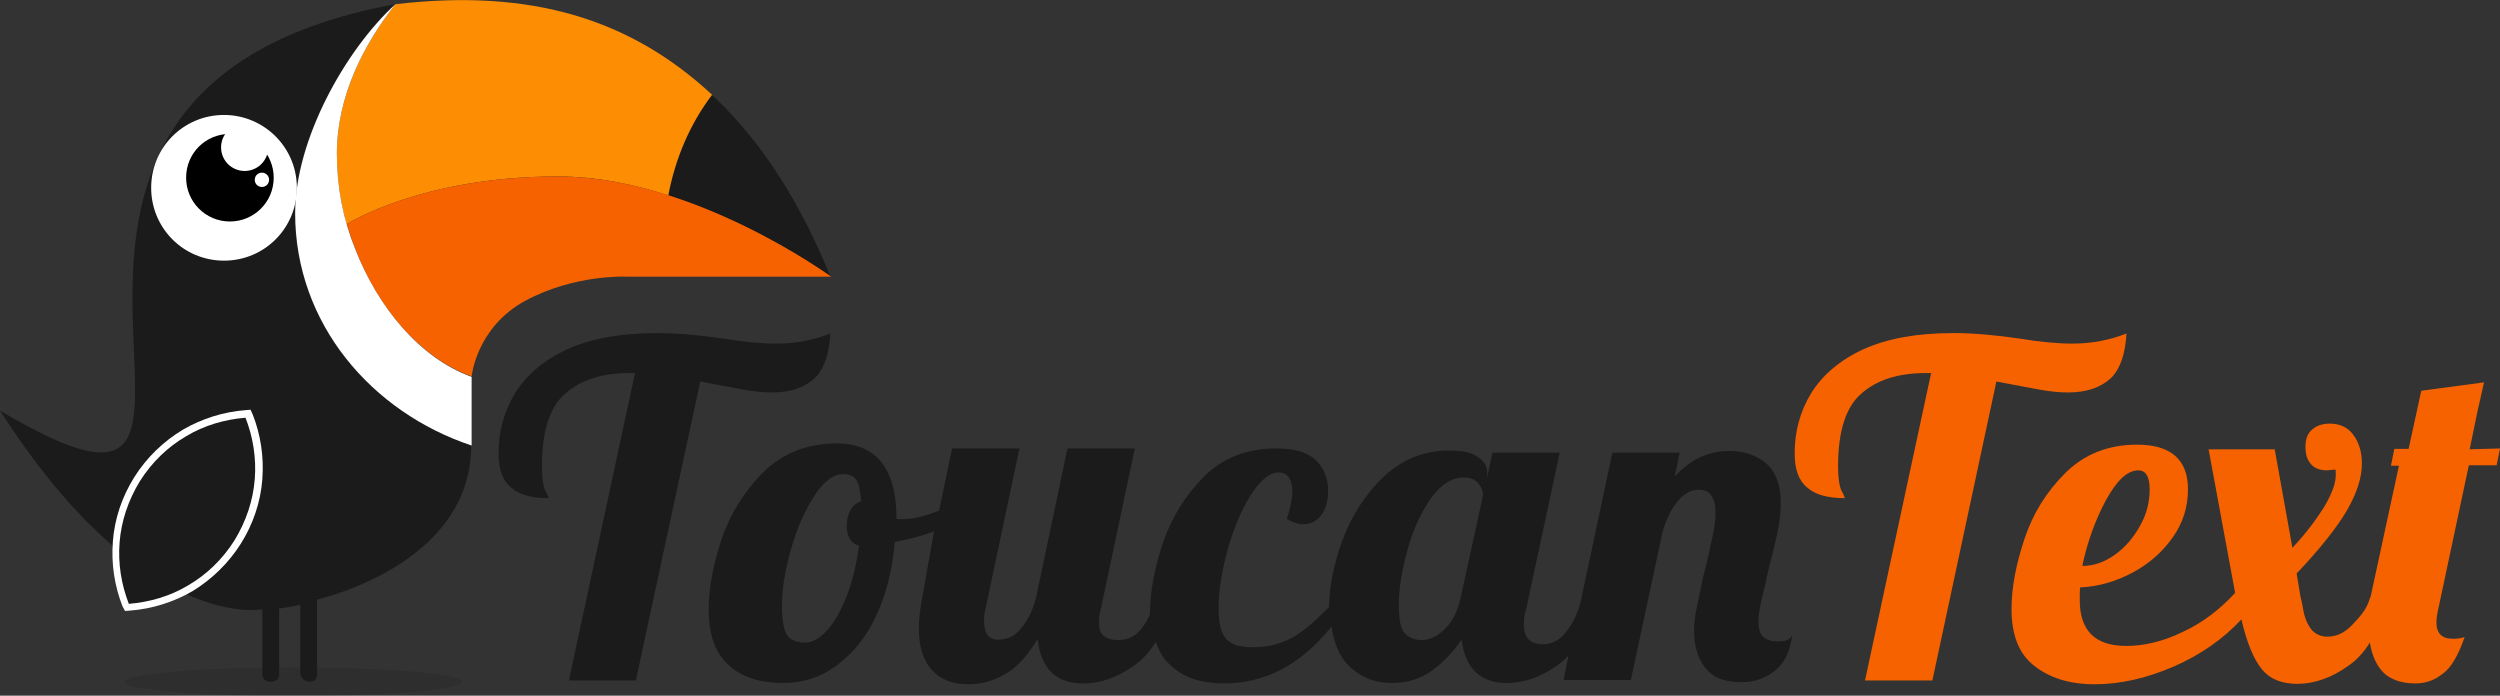 <?xml version="1.0" encoding="utf-8"?>
<!-- Generator: Adobe Illustrator 23.0.1, SVG Export Plug-In . SVG Version: 6.00 Build 0)  -->
<svg version="1.1" id="Layer_1" xmlns="http://www.w3.org/2000/svg" xmlns:xlink="http://www.w3.org/1999/xlink" x="0px" y="0px"
	 viewBox="0 0 593.7 165.2" style="enable-background:new 0 0 593.7 165.2;" xml:space="preserve">
<rect x="0" y="0" width="593.7" height="165.2" fill="#333333" stroke="none"/>
<style type="text/css">
	.st0{fill:#1B1B1B;}
	.st1{fill:#F76201;}
	.st2{opacity:0.1;fill-rule:evenodd;clip-rule:evenodd;}
	.st3{fill-rule:evenodd;clip-rule:evenodd;fill:#1B1B1B;}
	.st4{fill:#FFFFFF;}
	.st5{fill-rule:evenodd;clip-rule:evenodd;fill:#FFFFFF;}
	.st6{fill-rule:evenodd;clip-rule:evenodd;}
	.st7{fill-rule:evenodd;clip-rule:evenodd;fill:#FD8E03;}
</style>
<g>
	<g>
		<g>
			<path class="st0" d="M183.3,93.2c4.5,0,7.8-1.2,10.2-3.4c2.3-2.3,3.4-5.8,3.7-10.6c-3.8,1.5-8.1,2.4-12.8,2.4
				c-3.7,0-7.8-0.4-12.6-1.2c-5.6-0.8-10.8-1.3-15.7-1.3c-8.7,0-15.8,1.3-21.5,3.9c-5.6,2.6-9.7,6.2-12.3,10.4
				c-2.6,4.3-3.9,9-3.9,14.2c0,3.8,0.9,6.5,3,8.2c1.9,1.7,4.9,2.5,8.9,2.5c0-0.1-0.2-0.7-0.8-1.8c-0.5-1.1-0.8-3-0.8-5.7
				c0-8.3,1.8-14.1,5.5-17.3c3.7-3.3,8.8-4.9,15.3-4.9h1.3l-15.7,73h15.9l15.3-71c4.4,0.8,7.7,1.5,10.1,1.9
				C178.5,92.9,180.9,93.2,183.3,93.2z"/>
			<path class="st0" d="M422.1,152.3c-1.7,0-2.7-0.4-3.5-1.2c-0.7-0.8-1-1.9-1-3.4c0-1.3,0.2-2.9,0.7-5.1c0.5-2.1,1.1-4.4,1.5-6.6
				c1-3.8,1.7-6.8,2.3-9.4c0.5-2.6,0.8-5,0.8-7.1c0-4.1-1.1-7.3-3.3-9.3c-2.3-2-5.2-3.1-8.9-3.1c-5,0-9.3,2-13,6.1l1.2-5.7h-16
				l-7.5,35.3c-0.8,3.1-2,5.5-3.6,7.4c-1.5,1.9-3.3,2.8-5.4,2.8c-3,0-4.5-1.5-4.5-4.7c0-1.3,0.1-2.4,0.5-3.5l8-37.3h-16l-1.2,5.8
				v-0.8c0-1.7-0.7-3.1-2.3-4c-1.4-1.1-3.7-1.5-6.8-1.5c-6,0-11.1,2.1-15.5,6.2c-4.3,4.1-7.6,9.2-9.8,15.1c-2,5.5-3.1,10.8-3.2,15.9
				c-2.9,2.9-5.5,5.3-8,6.8c-2.9,1.8-6.3,2.7-10.2,2.7c-2.9,0-4.9-0.6-6.1-1.9c-1.3-1.3-1.9-3.7-1.9-7.3c0-4.1,0.7-8.7,2.1-13.8
				c1.4-5.1,3.2-9.4,5.5-13.1c2.3-3.5,4.4-5.4,6.7-5.4c1.1,0,1.8,0.4,2.4,1.2c0.5,0.8,0.8,1.9,0.8,3.3c0,1.9-0.5,4-1.3,6.5
				c1.3,0.8,2.6,1.3,3.9,1.3c1.7,0,3.1-0.7,4.2-2.1c1.1-1.4,1.7-3.3,1.7-5.9c0-2.9-1-5.3-2.9-7.2c-1.9-1.9-5-2.8-9.5-2.8
				c-6.9,0-12.5,2.2-17,6.6c-4.5,4.5-7.7,9.7-9.8,15.7c-2,6-3.1,11.7-3.1,16.6c0,0.2,0,0.3,0,0.5c-0.6,1.3-1.3,2.5-2.1,3.5
				c-1.5,1.8-3.3,2.6-5.4,2.6c-1.7,0-2.7-0.4-3.5-1s-1.1-1.7-1.1-3.1c0-1.3,0.1-2.4,0.5-3.6l8-37.8h-16l-7.5,35.6
				c-0.8,3-2,5.4-3.6,7.2c-1.4,1.8-3.2,2.6-5.4,2.6c-2.3,0-3.3-1.6-3.3-4.5c0-1,0.1-2,0.4-3.1l8-37.8h-16l-3.1,14.8
				c-0.1,0-0.2,0.1-0.4,0.1c-3.2,1.3-6,1.9-8.5,1.9c-0.6,0-1,0-1.2-0.1v-0.1c0-11.8-4.8-17.8-14.2-17.8c-6.9,0-12.7,2.3-17.3,6.7
				c-4.5,4.5-7.9,9.8-10,15.9c-2,6.1-3.1,11.7-3.1,16.7c0,6.1,1.5,10.5,4.8,13.4c3.2,2.9,7.5,4.2,13,4.2c4.5,0,8.7-1.3,12.5-4.1
				s7-6.6,9.4-11.7c2.4-5,3.9-10.9,4.5-17.7c3.3-0.6,6.4-1.4,9.3-2.5L219,142c-0.6,3-0.8,5.4-0.8,7.2c0,4.4,1.1,7.8,3.2,10
				c2.1,2.3,5,3.3,8.6,3.3c2.9,0,5.7-0.7,8.5-2.3c2.7-1.4,5.4-4.3,7.9-8.4c0.4,3.5,1.5,6.1,3.3,7.9c1.9,1.8,4.4,2.6,7.6,2.6
				c4,0,8.1-1.4,12.1-4.3c1.9-1.3,3.6-3.2,5.1-5.6c0.7,2.3,1.9,4.2,3.5,5.6c3,2.9,7.3,4.3,12.7,4.3c9.8,0,18.3-4.5,25.5-13.5
				c0.6,3.9,1.8,6.9,3.9,9.1c2.9,2.9,6.3,4.3,10.5,4.3c3.6,0,6.8-1,9.4-2.9c2.6-1.9,5-4.3,7.1-7.4c0.4,3.3,1.5,5.9,3.3,7.7
				c1.9,1.8,4.4,2.6,7.5,2.6c4,0,8.1-1.4,12.1-4.3c0.8-0.6,1.7-1.3,2.5-2.3l-1.2,5.9h16l7.5-35.1c0.8-2.9,2-5.4,3.6-7.3
				c1.4-1.9,3.2-2.8,5.1-2.8c2.6,0,3.9,1.9,3.9,5.5c0,1.5-0.2,3.5-0.8,6c-0.5,2.5-1.1,5-1.7,7.5c-0.1,0.5-0.5,1.7-0.8,3.5
				c-0.4,1.9-0.8,3.7-1.2,5.7c-0.4,1.9-0.6,3.7-0.6,5.2c0,3.5,0.8,6.5,2.6,8.8c1.8,2.4,4.6,3.5,8.6,3.5c3.2,0,5.8-0.9,8.1-2.8
				s3.6-4.7,4-8.5C425.2,152.1,423.9,152.3,422.1,152.3z M204,129.6c-0.6,4.3-1.5,8.2-2.8,11.6c-1.3,3.4-2.8,6.3-4.6,8.3
				s-3.6,3.1-5.3,3.1c-2.1,0-3.6-0.6-4.4-1.8c-0.8-1.2-1.2-3.6-1.2-7.1c0-3.8,0.7-8.1,2.1-13.1c1.4-5,3.2-9.1,5.5-12.7
				c2.3-3.6,4.6-5.3,7-5.3c1.4,0,2.5,0.5,3.1,1.4c0.6,0.9,0.9,2.6,1.1,5c-2.3,0.9-3.4,3-3.4,5.9C201.1,127.5,202.1,129.1,204,129.6z
				 M346.8,142.3c-0.7,3-1.9,5.3-3.7,7.1s-3.7,2.6-5.5,2.6c-1.5,0-2.8-0.5-3.9-1.5s-1.5-3.4-1.5-7c0-3.7,0.7-8,2-12.7
				c1.3-4.9,3.2-8.9,5.5-12.3c2.4-3.4,5-5.1,8-5.1c1.5,0,2.7,0.5,3.4,1.4c0.7,0.9,1.1,1.9,1.1,2.8L346.8,142.3z"/>
		</g>
		<g>
			<g>
				<path class="st1" d="M491.1,93.2c4.5,0,7.8-1.2,10.2-3.4c2.3-2.3,3.4-5.8,3.7-10.6c-3.8,1.5-8.1,2.4-12.8,2.4
					c-3.7,0-7.8-0.4-12.6-1.2c-5.6-0.8-10.8-1.3-15.7-1.3c-8.7,0-15.8,1.3-21.5,3.9c-5.6,2.6-9.7,6.2-12.3,10.4
					c-2.6,4.3-3.9,9-3.9,14.2c0,3.8,0.9,6.5,3,8.2c1.9,1.7,4.9,2.5,8.9,2.5c0-0.1-0.2-0.7-0.8-1.8c-0.5-1.1-0.8-3-0.8-5.7
					c0-8.3,1.8-14.1,5.5-17.3c3.7-3.3,8.8-4.9,15.3-4.9h1.3l-15.7,73h16l15.2-71c4.4,0.8,7.7,1.5,10.1,1.9
					C486.4,92.9,488.7,93.2,491.1,93.2z"/>
			</g>
			<g>
				<g>
					<path class="st1" d="M586.5,106.7c1.2-5.7,1.9-9.5,2.4-11.4c0.1-0.4,0.4-1.9,1-4.5L575,92.8l-3,13.8h-3.4l-0.8,4h1.9l-6.7,31
						l-0.2,0.5c-0.8,2.8-2.6,4.6-4.3,6.4s-3.7,2.7-5.8,2.7c-1.5,0-2.8-0.6-3.7-1.6c-0.9-1.1-1.6-2.6-2-4.6c-0.3-1.9-0.6-3-0.7-3.4
						l-0.9-5.4c5.6-5.9,9.6-11,11.9-14.9c2.3-4,3.6-7.7,3.6-11.2c0-2.8-0.7-5-2-6.8c-1.3-1.8-3.2-2.7-5.6-2.7
						c-1.8,0-3.2,0.5-4.2,1.4c-1.1,0.9-1.6,2.3-1.6,4.1c0,1.6,0.3,2.9,1.2,4c0.8,1,2.1,1.6,3.9,1.6c0.2,0,0.9-0.1,2-0.2
						c0.1,0.2,0.1,0.7,0.1,1.3c0,2-0.9,4.4-2.7,7.5c-1.9,3-4.3,6.3-7.6,9.8l-4.2-23.4h-15.7l6.3,34.1c-3.6,3.9-7.7,7.1-12.5,9.3
						c-4.7,2.3-9.3,3.3-13.4,3.3c-7.4,0-11-3.7-11-10.9c0-1.3,0-2.4,0.1-3c4.5-0.2,8.7-1.5,12.6-3.6c3.9-2.1,7-4.9,9.4-8.3
						c2.4-3.4,3.6-7.2,3.6-11.4c0-7-4-10.6-12.1-10.6c-6.9,0-12.6,2.3-17.1,6.8c-4.5,4.5-7.7,9.7-9.7,15.8s-3,11.5-3,16.4
						c0,6.3,1.8,10.8,5.5,13.6c3.6,2.8,8.3,4.3,14.2,4.3c6.1,0,12.3-1.4,18.8-4.2c6.4-2.8,11.7-6.5,16.1-11.2
						c1.3,5.7,3,9.6,4.9,11.9c1.9,2.3,4.7,3.4,8.4,3.4c3.9,0,8.1-1.4,12.1-4.3c1.9-1.3,3.6-3.1,5.1-5.5c0.4,2.5,1.2,4.6,2.5,6.3
						c1.8,2.3,4.6,3.4,8.3,3.4c2.4,0,4.5-0.7,6.5-2.3c2-1.4,3.7-4.4,5.2-8.7c-0.6,0.2-1.5,0.4-2.8,0.4c-2.6,0-3.9-1.3-3.9-3.9
						c0-0.9,0.2-2.3,0.6-3.9l7.1-33.4h6.6l0.8-4L586.5,106.7L586.5,106.7z M500.1,118.8c2.6-4.7,5.1-7.1,7.7-7.1
						c1.8,0,2.7,1.5,2.7,4.5c0,3-0.7,5.9-2.3,8.7c-1.5,2.7-3.4,5-5.9,6.8c-2.5,1.8-5.1,2.7-7.8,2.7
						C495.7,128.7,497.6,123.5,500.1,118.8z"/>
				</g>
			</g>
		</g>
	</g>
</g>
<g>
	<g>
		<path class="st2" d="M69.6,158.5c22.1,0,40.1,1.5,40.1,3.4c0,1.9-17.9,3.4-40.1,3.4c-22.1,0-40.1-1.5-40.1-3.4
			C29.5,160,47.4,158.5,69.6,158.5"/>
		<path class="st3" d="M111.9,105.8c-23.7-7.9-41.9-28.9-41.9-55.2c0-17.4,12-38.7,23.8-49.6l0,0C-22.6,22.5,75.3,142.3,0,97.5
			c33.9,52.9,62.3,47.2,62.3,47.2v15.6c0,0,0.1,1.6,2,1.6c2,0,2-1.6,2-1.6v-15.8c1.7-0.2,3.4-0.5,5-0.9v16.1c0,1.2,1,2.2,2.2,2.2h0
			c1.8,0,1.8-1.6,1.8-1.6v-17.9C75.3,142.3,111.9,134.4,111.9,105.8z"/>
		<g>
			<path class="st4" d="M29.1,144c-1.9-4.8-2.7-10.1-2.3-15.3l0-0.1c0.4-5.4,2.2-10.7,5.1-15.3c2.9-4.6,6.9-8.5,11.6-11.3
				c4.5-2.6,9.6-4.2,14.8-4.6l1.2-0.1l0.5,1.1c1.9,4.8,2.7,10.1,2.3,15.3l0,0.1c-0.4,5.4-2.2,10.7-5.1,15.3
				c-2.9,4.6-6.9,8.5-11.5,11.3c-4.5,2.6-9.6,4.2-14.8,4.6l-1.2,0.1L29.1,144z"/>
			<path class="st0" d="M44.2,103.6c-4.3,2.5-8.1,6.1-11,10.7c-2.8,4.6-4.4,9.5-4.8,14.5v0c-0.4,5,0.4,10,2.2,14.6
				c4.9-0.4,9.8-1.8,14.1-4.4c4.3-2.5,8.1-6.1,11-10.7c2.8-4.6,4.4-9.5,4.8-14.5v0c0.4-5-0.4-10-2.2-14.6
				C53.4,99.6,48.5,101,44.2,103.6z"/>
		</g>
		<g>
			<path class="st5" d="M53.2,27.3c9.5,0,17.3,7.7,17.3,17.3s-7.7,17.3-17.3,17.3s-17.3-7.7-17.3-17.3S43.6,27.3,53.2,27.3"/>
			<path class="st6" d="M54.6,31.8c5.8,0,10.4,4.7,10.4,10.4c0,5.8-4.7,10.4-10.4,10.4c-5.8,0-10.4-4.7-10.4-10.4
				C44.2,36.4,48.8,31.8,54.6,31.8"/>
			<path class="st5" d="M58.1,29.4c3.1,0,5.6,2.5,5.6,5.6c0,3.1-2.5,5.6-5.6,5.6c-3.1,0-5.6-2.5-5.6-5.6
				C52.5,31.9,55,29.4,58.1,29.4"/>
			<path class="st5" d="M62.2,41c0.9,0,1.7,0.7,1.7,1.7c0,0.9-0.7,1.7-1.7,1.7c-0.9,0-1.7-0.7-1.7-1.7C60.5,41.7,61.3,41,62.2,41"/>
		</g>
		<g>
			<path class="st3" d="M197.2,65.7c-7-17.3-15.9-31.4-26.9-42c-0.4-0.4-0.8-0.8-1.2-1.1c-5.1,6.7-8.7,14.9-10.4,23.9
				C179.4,53,195.8,64.7,197.2,65.7z"/>
		</g>
		<g>
			<path class="st7" d="M82.4,53.2c0,0,17.6-11.3,50.1-11.3c9,0,17.9,1.8,26.2,4.5c1.7-9,5.3-17.2,10.4-23.9
				C149.8,4.6,126.3-2.8,93.9,1C86.5,10.4,80,22.7,80,36.5c0,8.5,1.7,16.6,4.8,23.8C83.9,58,83,55.6,82.4,53.2z"/>
		</g>
		<path class="st1" d="M132.5,41.9c-32.5,0-50.1,11.3-50.1,11.3c4.6,16.3,15.5,31.1,29.6,36.2c0,0,1.1-11.7,12.8-18
			s23.9-5.7,23.9-5.7h48.7C197.3,65.7,164.9,41.9,132.5,41.9z"/>
	</g>
	<g>
		<path class="st4" d="M93.9,1C86.5,10.4,80,22.7,80,36.5c0,8,1.5,15.6,4.3,22.5c5.4,13.9,15.3,26,27.7,30.5l0,16.3
			c-23.7-7.9-41.9-28.9-41.9-55.2C70.1,33.2,82,11.9,93.9,1L93.9,1L93.9,1z M83.5,56.7c0,0.1,0,0.1,0.1,0.2
			C83.5,56.8,83.5,56.8,83.5,56.7z"/>
	</g>
</g>
</svg>
